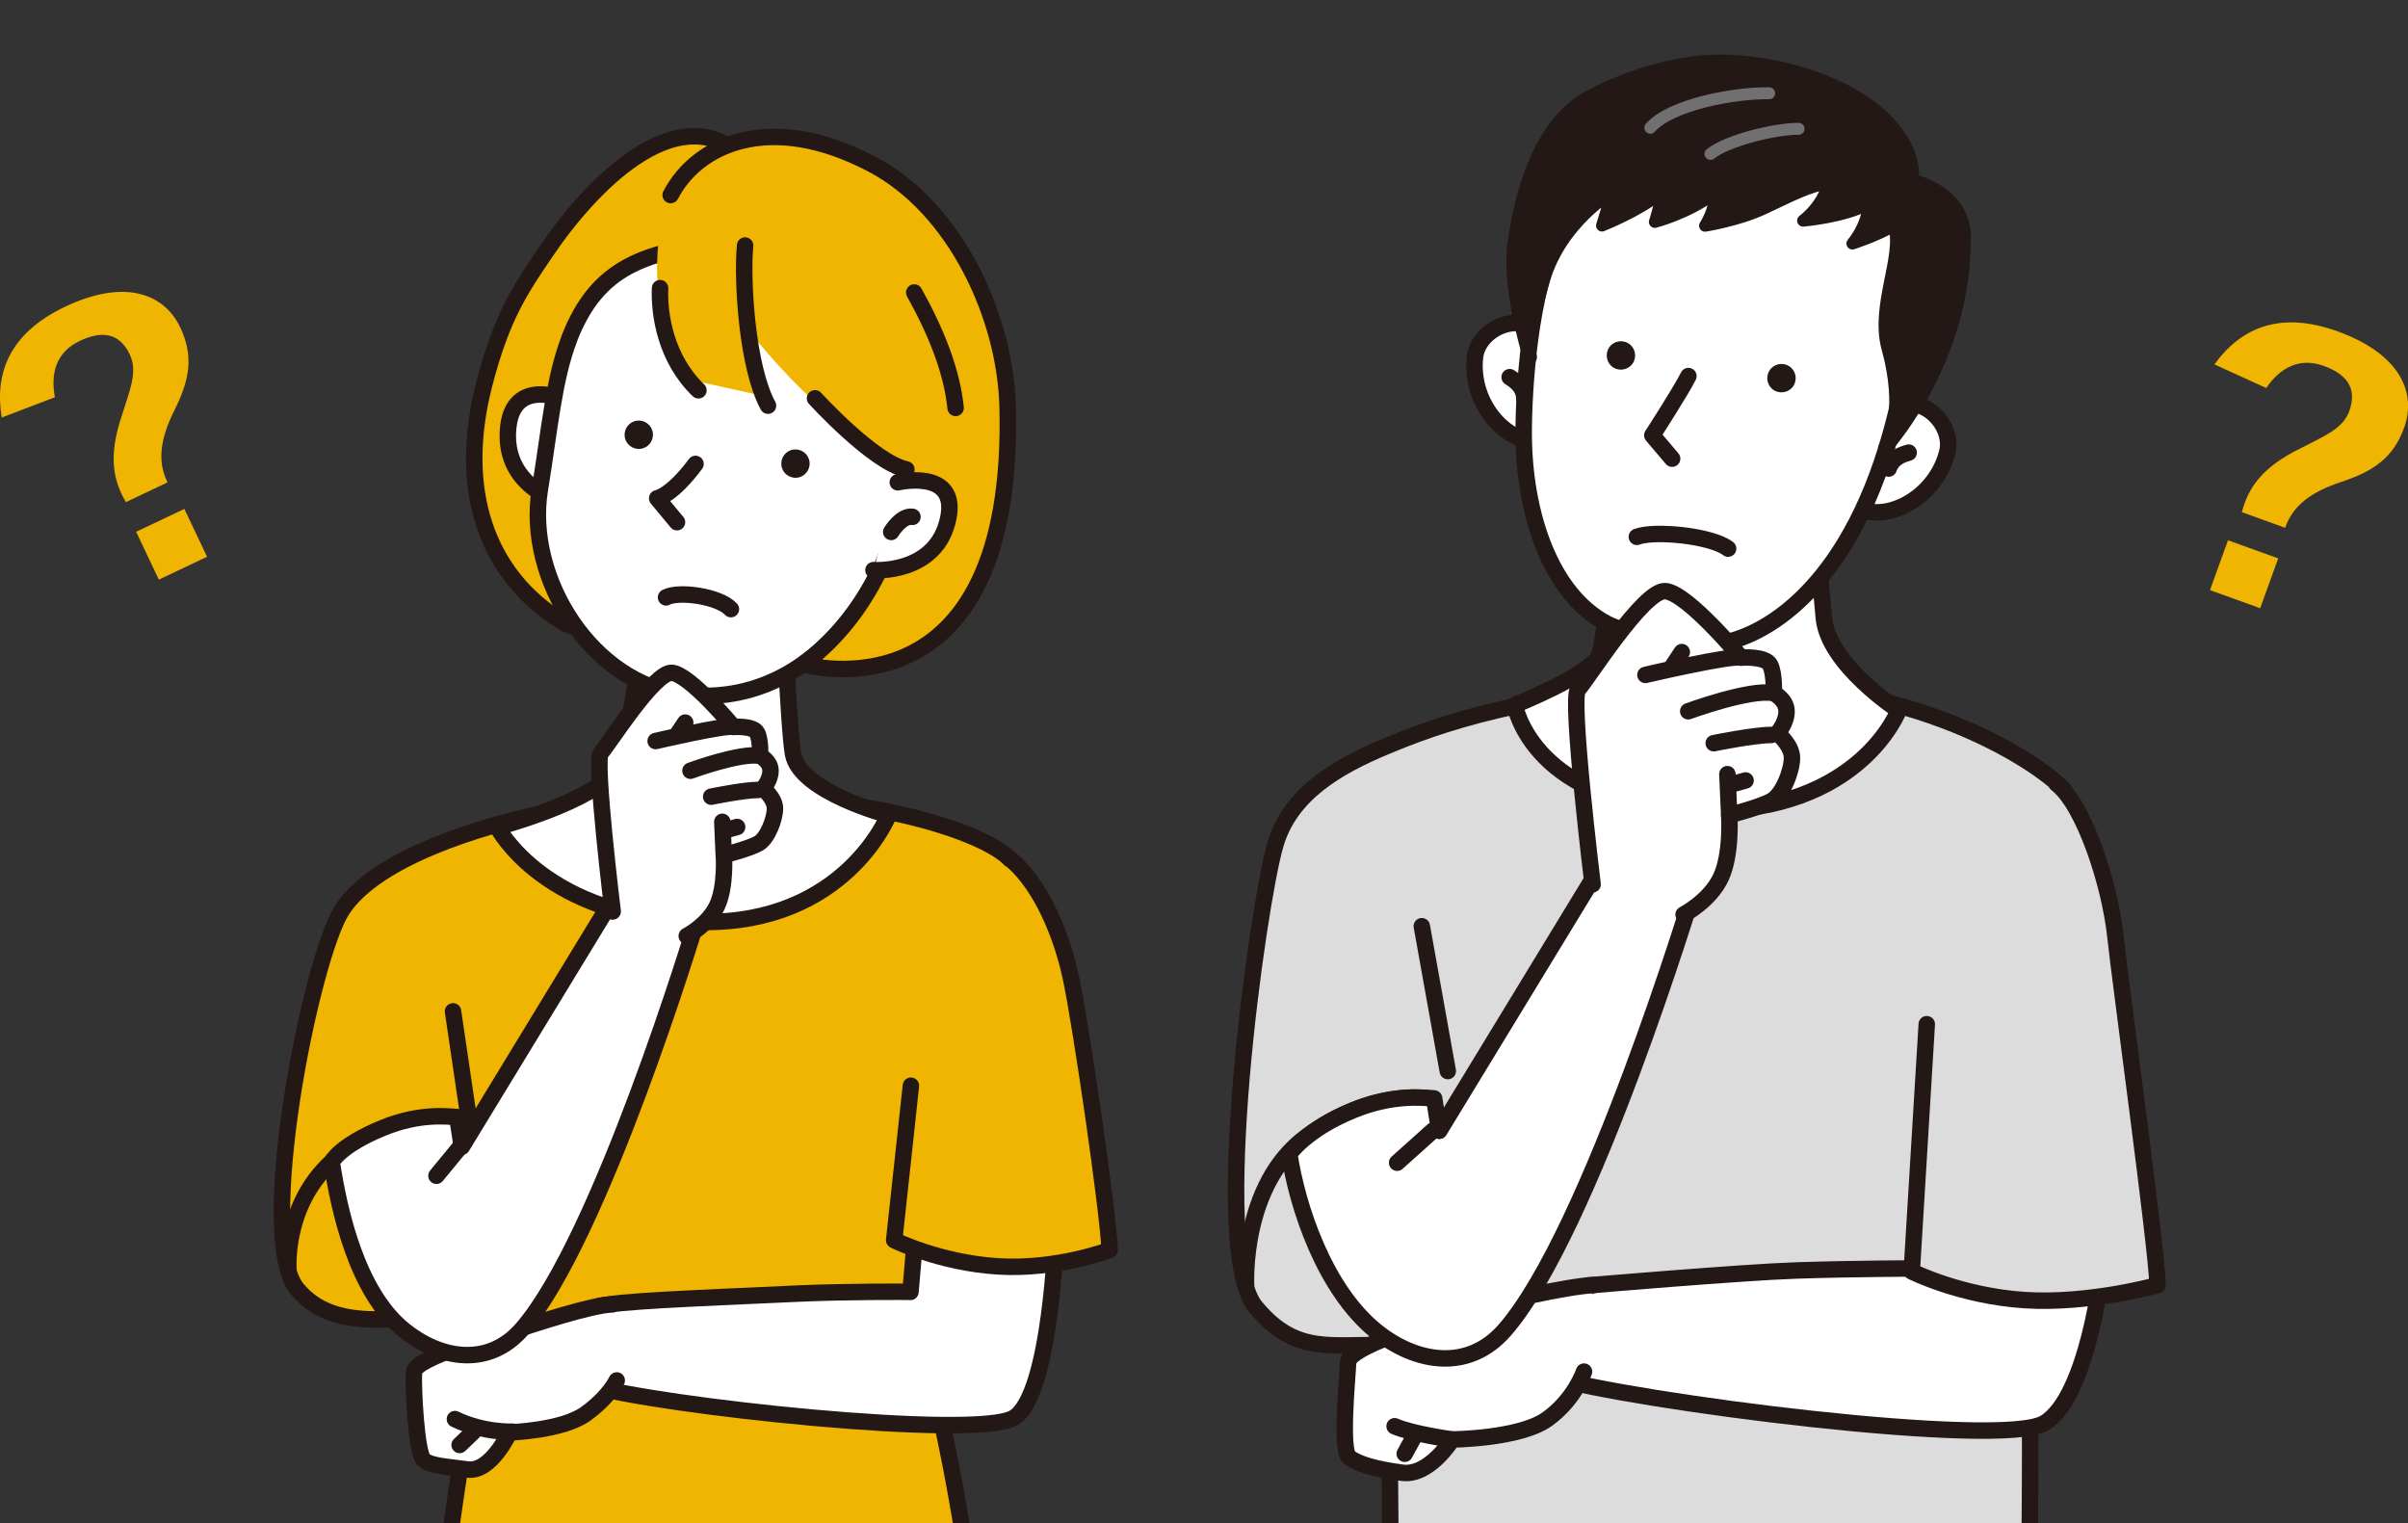 <?xml version="1.0" encoding="UTF-8"?>
<svg id="_レイヤー_2" data-name="レイヤー_2" xmlns="http://www.w3.org/2000/svg" xmlns:xlink="http://www.w3.org/1999/xlink" viewBox="0 0 266.2 168.35">
  <rect x="0" y="0" width="266.2" height="168.35" fill="#333333" stroke="none"/>
  <defs>
    <style>
      .cls-1, .cls-2, .cls-3 {
        fill: none;
      }

      .cls-4, .cls-5 {
        fill: #f0b500;
      }

      .cls-6 {
        clip-path: url(#clippath-1);
      }

      .cls-7, .cls-8, .cls-9 {
        fill: #231815;
      }

      .cls-7, .cls-10, .cls-9, .cls-5, .cls-2, .cls-11, .cls-3 {
        stroke-linecap: round;
        stroke-linejoin: round;
      }

      .cls-7, .cls-10, .cls-9, .cls-5, .cls-11, .cls-3 {
        stroke: #231815;
      }

      .cls-7, .cls-2 {
        stroke-width: 1.32px;
      }

      .cls-10 {
        fill: #dcdcdd;
      }

      .cls-10, .cls-9, .cls-5, .cls-11, .cls-3 {
        stroke-width: 1.82px;
      }

      .cls-2 {
        stroke: #717071;
      }

      .cls-11 {
        fill: #fff;
      }

      .cls-12 {
        clip-path: url(#clippath);
      }
    </style>
    <clipPath id="clippath">
      <rect class="cls-1" x="19.45" y="6.6" width="113.11" height="161.75"/>
    </clipPath>
    <clipPath id="clippath-1">
      <rect class="cls-1" x="128.95" width="113.11" height="168.35"/>
    </clipPath>
  </defs>
  <g id="_レイヤー_2-2" data-name="レイヤー_2">
    <g>
      <g class="cls-12">
        <g>
          <path class="cls-5" d="M113.01,123.39c1.05-14.66,3.61-23.77-1.45-28.53-3.61-3.4-17.18-7.19-32.94-6.81-12.27.3-15.35,1.09-19.89,2.12-4.54,1.03-17.11,4.38-20.96,10.48-3.4,5.39-9.61,36.17-4.91,41.84,4.13,4.97,11.2,2.9,16.93,3.1.04,1.59,2.8,5.61,1.35,14.79-1.75,11.09-3.5,25.35-3.5,25.35l60.84-.21c-.33-2.78-1.65-18.83-6.27-36.3-1.59-6.03,3.59-6.55,4.78-10.55,2.09-7.04,5.56-9.02,6.01-15.28Z"/>
          <path class="cls-11" d="M98.22,90.1s-9.78-2.56-10.55-6.74c-.53-2.87-1.17-19.38-1.17-19.38l-14.4-.49s-2.68,19.67-3.92,21.49c-2.47,3.63-13.19,6.45-13.19,6.45,0,0,5.26,10.25,22.64,10.48,15.81.21,20.59-11.8,20.59-11.8Z"/>
          <path class="cls-3" d="M31.89,140.33s-.66-8.07,6.02-12.93c6.73-4.89,12.16-3.74,12.16-3.74"/>
          <line class="cls-3" x1="50.08" y1="111.79" x2="51.87" y2="123.94"/>
          <path class="cls-11" d="M116.76,136.05s-.56,18.21-4.69,20.67c-4.13,2.46-39.19-1.27-47.25-3.66l1.23-8.65c2.49-.59,9.3-.84,22.32-1.43,5.19-.23,12.03-.21,12.28-.18l.73-8.5,15.39,1.76Z"/>
          <g>
            <path class="cls-11" d="M67.67,144.18c-2.42.09-8.56,2.16-10.33,2.71s-11.48,3.09-11.58,4.78c-.1,1.69.27,9.1,1.1,9.73.83.64,2.26.68,4.84,1.03,2.57.35,4.62-4.1,4.62-4.1,0,0,5.82-.17,8.43-2.05,2.61-1.88,3.43-3.69,3.43-3.69"/>
            <path class="cls-11" d="M56.67,158.25s-3.22.15-6.38-1.39"/>
            <line class="cls-11" x1="52.28" y1="158.32" x2="50.81" y2="159.72"/>
          </g>
          <path class="cls-5" d="M111.56,94.86c2.81,2.17,5.5,7.11,6.82,13.19,1.09,5.03,4.15,25.97,4.29,30.12,0,0-5.84,2.22-12.34,1.81-6.5-.41-11.48-2.9-11.48-2.9l1.85-17.07"/>
          <path class="cls-11" d="M36.67,128.43s.88-1.8,5.66-3.76c4.06-1.66,7.1-1.26,8.21-1.2l.52,3.29,16.6-27.25,9.25,2.61s-10.51,34.85-19.22,44.81c-3.75,4.28-9.1,3.29-13.05.08-5.23-4.25-7.17-13.3-7.97-18.58Z"/>
          <line class="cls-3" x1="51.32" y1="126.23" x2="48.25" y2="129.96"/>
          <g>
            <g>
              <path class="cls-5" d="M84.49,20.25s-.53-1.4-2.89-3.36c-7.02-5.83-16.22,3.47-21.29,10.99-2.62,3.88-4.81,6.95-6.77,14.55-3,11.62.12,21.11,8.74,26.37,5.28,3.22,5.23-10.55,5.23-10.55,0,0-4.14-5.66-3.35-10.1.79-4.44,2.36-7.15,8.27-12.46,5.91-5.31,10.77-11.51,12.08-15.43Z"/>
              <path class="cls-11" d="M62.85,44.34s-6.34-3.06-6.7,3.33c-.36,6.39,6.19,7.95,6.19,7.95"/>
              <path class="cls-11" d="M62.93,37.46c-1.72,4.47-2.18,10.11-3.25,16.65-1.62,9.94,5.87,21.47,15.75,22.66,8.72,1.05,15.42-3.54,20.16-10.54,3.16-4.67,6.13-15.71,5.48-22.14-.65-6.42-10.24-18.36-19.98-17.39-9.74.97-15.05,2.69-18.17,10.76Z"/>
              <path class="cls-8" d="M89.49,51.04c.11.86-.49,1.65-1.35,1.76-.86.11-1.65-.49-1.76-1.35-.11-.86.49-1.65,1.35-1.76.86-.11,1.65.49,1.76,1.35Z"/>
              <path class="cls-8" d="M72.17,47.85c.11.86-.49,1.65-1.35,1.76-.86.11-1.65-.49-1.76-1.35-.11-.86.49-1.65,1.35-1.76.86-.11,1.65.49,1.76,1.35Z"/>
              <path class="cls-11" d="M76.89,51.28c-2.63,3.53-4.24,3.8-4.24,3.8l2.19,2.64"/>
              <path class="cls-4" d="M73.2,24.2c-1.41,6.7-.19,14.12,3.77,17.93l7.69,1.7s-1.1-2.85-1.55-6.88c0,0,4.38,5.55,8.82,9.06,2.5,1.98,8.12,6.04,8.28,5.88-.49,7.42-5.65,17.97-10.8,21.44,0,0,5.86.15,9.62-.77,6.89-1.67,12.85-9.37,12.13-29.08-.3-8.15-5.47-20.45-14.75-25.32-13.17-6.91-21.79-.66-23.2,6.04Z"/>
              <path class="cls-3" d="M101.07,32.33c2.48,4.45,4.18,8.79,4.57,12.76"/>
              <path class="cls-3" d="M72.97,31.85c-.13,2.92.63,7.83,4.24,11.29"/>
              <path class="cls-3" d="M97.12,63.21c-1.9,3.88-4.67,7.5-8.34,10.22,0,0,23.52,6.76,22.61-28.51-.25-9.83-5.7-21.9-14.99-26.77-11.41-5.99-19.4-2.1-22.26,3.41"/>
              <path class="cls-3" d="M90.1,44.03s6.44,7.08,10.1,7.86"/>
              <path class="cls-3" d="M82.37,27.14c-.36,3.86.21,13.44,2.53,17.7"/>
              <path class="cls-11" d="M99.25,53.31s6.71-1.57,5.58,3.96c-1.28,6.27-8.27,5.75-8.27,5.75"/>
              <path class="cls-11" d="M98.52,58.8s1.12-1.86,2.35-1.67"/>
            </g>
            <path class="cls-3" d="M73.63,66.03c1.35-.74,5.84-.14,7.17,1.3"/>
          </g>
          <g>
            <path class="cls-11" d="M67.73,100.75s-2.05-16.79-1.31-17.53c.74-.74,5.9-9.01,7.86-8.85,1.97.16,6.8,5.98,6.8,5.98,0,0,2.21-.16,2.62.66s.33,2.54.33,2.54c0,0,1.15.57,1.15,1.64s-.82,1.97-.82,1.97c0,0,1.31,1.06,1.31,2.21s-.82,3.28-1.8,3.85c-.98.57-3.85,1.31-3.85,1.31,0,0,.25,3.44-.74,5.57s-3.36,3.36-3.36,3.36"/>
            <path class="cls-11" d="M72.48,81.91s7.7-1.8,8.6-1.56"/>
            <path class="cls-11" d="M76.33,85.19s5.57-2.05,7.7-1.64"/>
            <path class="cls-11" d="M78.62,88.06s3.6-.74,5.16-.74"/>
            <line class="cls-11" x1="80.01" y1="94.53" x2="79.85" y2="90.84"/>
            <line class="cls-11" x1="80.59" y1="91.66" x2="81.49" y2="91.41"/>
            <line class="cls-11" x1="74.93" y1="81.09" x2="75.75" y2="79.87"/>
          </g>
        </g>
      </g>
      <g class="cls-6">
        <g>
          <path class="cls-10" d="M226.81,117.79c1.14-16.01,1.84-29.55,1.58-30.14-.62-1.43-14.92-13.14-40.27-12.05-19.27.82-29.5,4.64-34.88,6.89-5.28,2.2-10.63,5.2-12.27,10.94-1.92,6.69-7.3,44.85-2.16,51.04,4.5,5.43,8.44,4.02,14.7,4.23.08,3.32.3,36.86.3,36.86l70.37-.23s.45-25.76.15-33.62c-.26-6.81-.13-3.44.76-11.48.88-7.97,1.24-15.62,1.72-22.45Z"/>
          <path class="cls-11" d="M209.89,78.52s-7.76-5.03-8.27-10.2c-.31-3.17-1.3-15.37-1.3-15.37l-21.96.31s-.52,17.21-1.67,19.32c-1.15,2.12-9.23,5.35-9.23,5.35,0,0,1.9,11.41,20.88,11.66,17.27.23,21.55-11.08,21.55-11.08Z"/>
          <g>
            <path class="cls-11" d="M169.89,48.76c-3.67.08-7.39-4.37-6.83-9.32.36-3.1,4.98-5.21,7.29-2.48.85,1,1.79,2.51,2.08,3.19"/>
            <path class="cls-11" d="M166.89,41.69c.69.45,1.55,1.05,1.62,2.32"/>
            <path class="cls-11" d="M205.61,56.29c3.41,1.37,8.46-1.5,9.66-6.33.75-3.03-2.83-6.63-5.96-4.89-1.15.64-2.56,1.72-3.07,2.26"/>
            <path class="cls-11" d="M211,50.03c-.79.23-1.78.57-2.21,1.76"/>
            <path class="cls-11" d="M211.57,30.98c.01,4.99-.99,11.96-3.02,18.56-5.16,16.73-14.53,21.22-18.85,21.63-3.81.36-10.24-1.26-12.11-2.26-6.15-3.26-9.15-12.1-9.15-21.07,0-4.7.65-15.83,3.78-21.82,3.13-5.99,17.33-20.6,30.99-9.05,8.01,6.77,8.35,5,8.38,14.01Z"/>
            <path class="cls-11" d="M184.85,50.7l-2.19-2.58s3.16-4.88,3.99-6.55"/>
            <g>
              <path class="cls-9" d="M208.55,49.54s.01-.02.03-.06c-.05.06-.06.08-.03.06Z"/>
              <path class="cls-7" d="M217.22,26.19c-.04-5.07-5.78-6.31-5.78-6.31,0,0,.74-3.46-3.66-7.35-3.94-3.48-10.5-5.53-16.58-5.82-6.08-.29-12.37,2.2-15.56,3.94-5.13,2.81-7.39,9.66-8.33,16.23-.66,4.58,1.4,11.6,1.67,12.48-.16-.78.54-4.56,1.74-8.5,1.91-6.32,7.5-9.59,7.5-9.59l-1.12,3.66s4.27-1.69,6.44-3.59c.15.99-.6,3.19-.6,3.19,0,0,3.76-.97,6.6-3.18.18,1.72-1.05,3.6-1.05,3.6,0,0,3.58-.56,6.43-1.87,2.75-1.27,5.16-2.6,7.19-2.78-.22.86-.88,2.57-2.78,4.09,0,0,4.54-.37,7.26-1.86-.06.95-.4,2.63-1.81,4.39,0,0,2.42-.75,4.61-1.98,1.02,3.41-2.03,8.89-.73,13.58,1.83,6.61.2,10.44-.09,10.94.69-.85,8.76-10.12,8.64-23.29Z"/>
              <path class="cls-9" d="M168.97,39.36s.02.07.03.09c0,0-.01-.03-.03-.09Z"/>
            </g>
            <path class="cls-2" d="M195.58,10.31c-3.72-.07-10.85,1.21-13.14,3.81"/>
            <path class="cls-2" d="M189.09,17.01c1.91-1.51,7.2-2.79,9.74-2.77"/>
            <path class="cls-8" d="M177.86,38.45c-.46.74-.24,1.71.49,2.17s1.71.24,2.17-.49c.46-.74.24-1.71-.49-2.17-.74-.46-1.71-.24-2.17.49Z"/>
            <path class="cls-8" d="M195.61,40.96c-.46.74-.24,1.71.49,2.17.74.46,1.71.24,2.17-.49.46-.74.24-1.71-.49-2.17-.74-.46-1.71-.24-2.17.49Z"/>
            <path class="cls-3" d="M180.95,59.34c1.9-.74,8.21-.14,10.09,1.3"/>
          </g>
          <path class="cls-3" d="M137.75,142.1s-.61-11.16,6.69-16.46c7.35-5.34,13.39-4.23,13.39-4.23"/>
          <line class="cls-3" x1="157.18" y1="102.38" x2="160.05" y2="118.39"/>
          <path class="cls-11" d="M232.38,140.25s-1.57,14.19-6.37,17.05c-4.8,2.86-45.42-2.36-54.79-5.14l4.27-10.07s17.08-1.46,23.12-1.66c6.04-.2,13.99-.24,14.28-.21l3.87-4.97s13.7,3.51,15.63,4.99Z"/>
          <g>
            <path class="cls-11" d="M176.16,142.05c-2.82.1-11.01,1.98-13.08,2.62-2.07.64-13.93,3.92-14.04,5.89-.11,1.97-.86,9.79.11,10.53s2.87,1.3,5.87,1.7c2.99.4,5.52-3.68,5.52-3.68,0,0,7.47-.06,10.51-2.25,3.04-2.18,4.06-5.25,4.06-5.25"/>
            <path class="cls-11" d="M160.53,159.11s-4.34-.58-6.36-1.46"/>
            <line class="cls-11" x1="156.3" y1="158.84" x2="155.29" y2="160.69"/>
          </g>
          <path class="cls-10" d="M227.35,86.63c3.07,2.37,5.89,11.17,6.49,16.76.6,5.59,4.53,34.13,4.68,38.66,0,0-7.55,2.11-14.65,1.66-7.1-.45-12.53-3.17-12.53-3.17l1.66-27.33"/>
          <path class="cls-11" d="M142.53,127.55s1.83-2.7,7.05-4.83c4.43-1.81,7.75-1.38,8.96-1.31l.57,3.59,18.12-29.75,10.1,2.85s-11.48,38.05-20.99,48.93c-4.09,4.68-9.93,3.59-14.25.08-5.71-4.64-8.69-13.79-9.56-19.56Z"/>
          <g>
            <path class="cls-11" d="M176.06,97.75s-2.52-20.64-1.61-21.54c.91-.91,7.25-11.07,9.66-10.87,2.42.2,8.36,7.35,8.36,7.35,0,0,2.72-.2,3.22.81.5,1.01.4,3.12.4,3.12,0,0,1.41.7,1.41,2.01s-1.01,2.42-1.01,2.42c0,0,1.61,1.31,1.61,2.72s-1.01,4.03-2.21,4.73c-1.21.7-4.73,1.61-4.73,1.61,0,0,.3,4.23-.91,6.85-1.21,2.62-4.13,4.13-4.13,4.13"/>
            <path class="cls-11" d="M181.9,74.6s9.46-2.21,10.57-1.91"/>
            <path class="cls-11" d="M186.63,78.62s6.85-2.52,9.46-2.01"/>
            <path class="cls-11" d="M189.45,82.15s4.43-.91,6.34-.91"/>
            <line class="cls-11" x1="191.16" y1="90.1" x2="190.96" y2="85.57"/>
            <line class="cls-11" x1="191.86" y1="86.58" x2="192.97" y2="86.27"/>
            <line class="cls-11" x1="184.92" y1="73.59" x2="185.92" y2="72.08"/>
          </g>
          <line class="cls-3" x1="158.41" y1="124.97" x2="154.45" y2="128.52"/>
        </g>
      </g>
      <path class="cls-4" d="M251.85,61.72l-1.99,5.51-5.55-2,1.99-5.51,5.55,2ZM247.83,56.62c.72-2.76,2.3-4.99,6.36-7,2.83-1.46,4.82-2.23,5.52-4.19.92-2.55-.33-4.09-2.84-4.99-2.67-.96-4.81.2-6.34,2.45l-5.73-2.61c2.97-4.11,7.32-5.93,13.63-3.65,6.86,2.48,8.75,6.76,7.35,10.63-1.22,3.39-3.46,4.84-6.9,5.99-3.48,1.14-5.43,2.69-6.26,5.09l-4.79-1.73Z"/>
      <path class="cls-4" d="M13.92,55.5c-1.45-2.46-1.92-5.14-.49-9.44.96-3.04,1.81-4.99.92-6.87-1.16-2.45-3.13-2.65-5.55-1.5-2.57,1.22-3.24,3.56-2.73,6.22L.19,46.15c-.83-5.01.95-9.37,7.01-12.25,6.59-3.13,10.96-1.44,12.72,2.28,1.55,3.26,1,5.87-.61,9.11-1.64,3.27-1.92,5.75-.79,8.03l-4.6,2.18ZM20.38,56.25l2.51,5.29-5.33,2.53-2.51-5.29,5.33-2.53Z"/>
    </g>
  </g>
</svg>